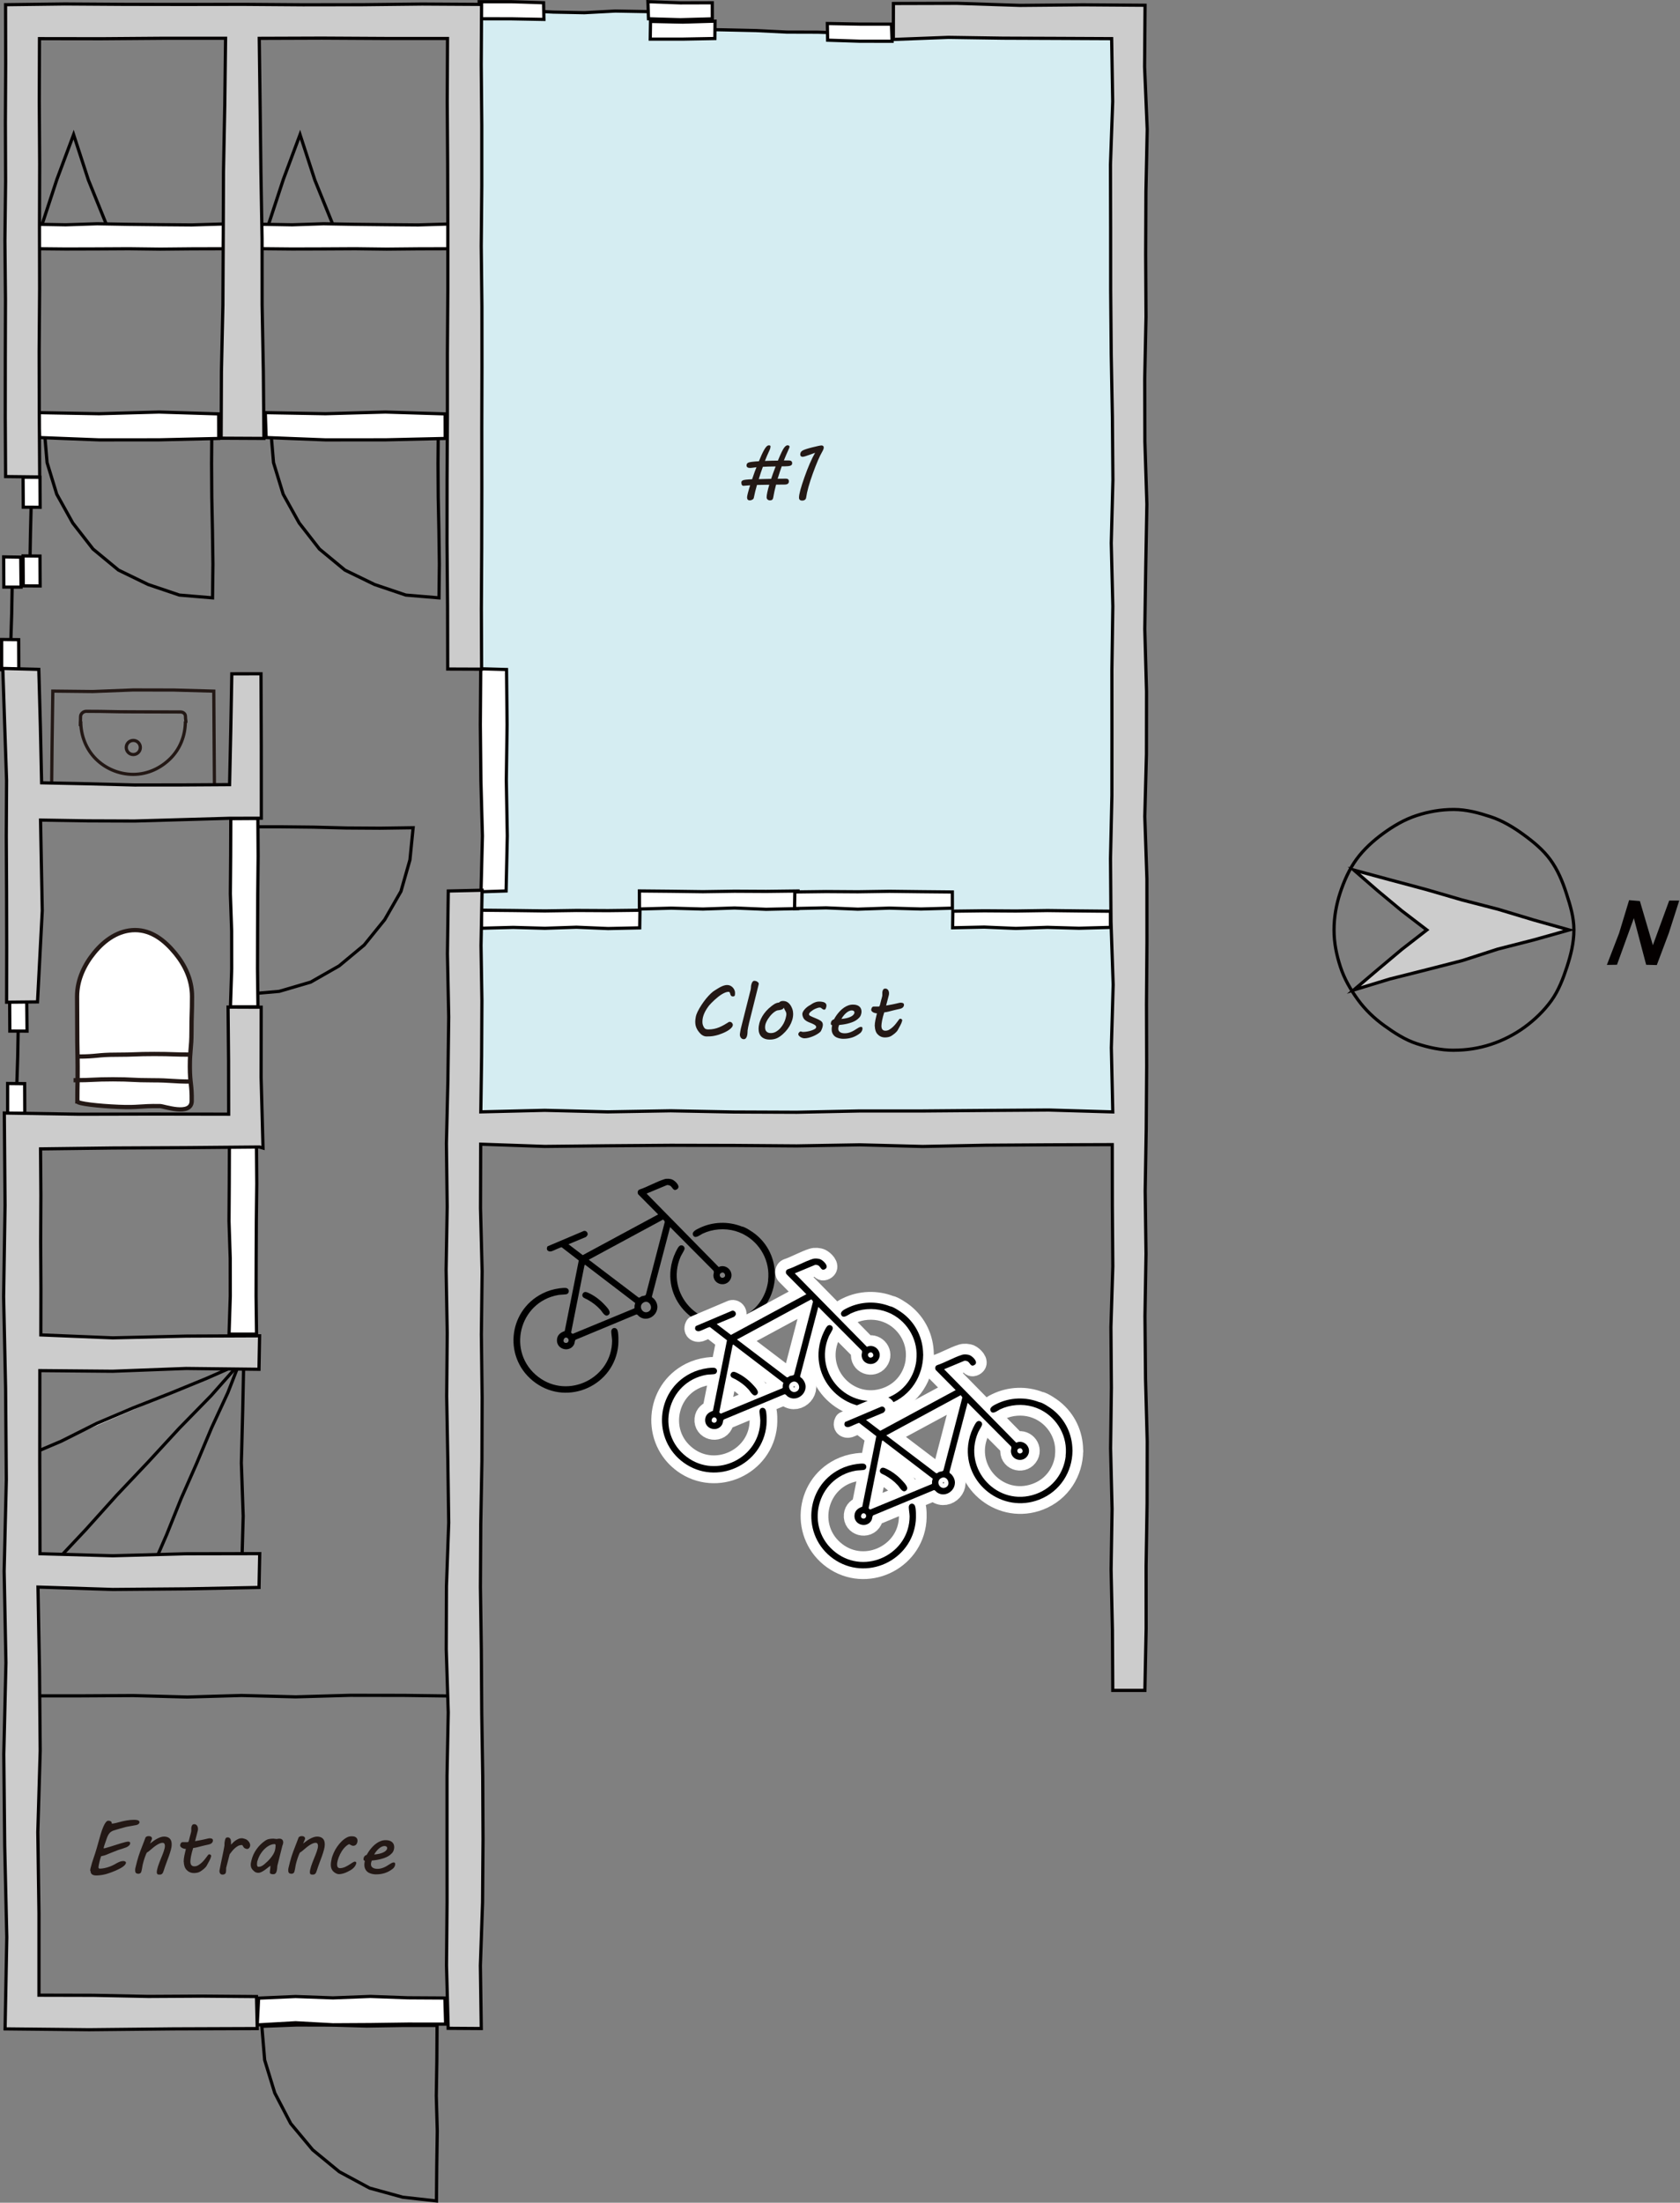 <?xml version="1.0" encoding="UTF-8"?>
<svg id="_レイヤー_2" data-name="レイヤー 2" xmlns="http://www.w3.org/2000/svg" viewBox="0 0 393.23 515.23">
  <rect x="0" y="0" width="393.23" height="515.23" fill="#808080" stroke="none"/>
  <defs>
    <style>
      .cls-1 {
        stroke: #000;
      }

      .cls-1, .cls-2 {
        stroke-linecap: round;
        stroke-linejoin: round;
      }

      .cls-1, .cls-3, .cls-4 {
        stroke-width: .75px;
      }

      .cls-1, .cls-3, .cls-4, .cls-5 {
        fill: none;
      }

      .cls-6 {
        fill: #040000;
      }

      .cls-2 {
        stroke: #fff;
        stroke-width: 5px;
      }

      .cls-7 {
        fill: #fff;
      }

      .cls-8 {
        fill: #ccc;
      }

      .cls-3 {
        stroke: #040000;
      }

      .cls-3, .cls-4, .cls-5 {
        stroke-miterlimit: 10;
      }

      .cls-9 {
        fill: #231815;
      }

      .cls-4, .cls-5 {
        stroke: #231815;
      }

      .cls-10 {
        fill: #d5edf2;
      }
    </style>
  </defs>
  <g id="_1F" data-name="1F">
    <g id="_2F" data-name="2F">
      <g>
        <g>
          <path class="cls-3" d="M340.26,245.66c-3.01,0-5.93-.66-8.64-1.54s-5.26-2.53-7.61-4.23-4.46-3.7-6.18-6.07-3.17-4.86-4.09-7.68-1.49-5.61-1.49-8.62.53-5.92,1.42-8.64,2.13-5.55,3.84-7.89,3.95-4.37,6.32-6.09,4.92-3.22,7.74-4.14,5.68-1.42,8.7-1.42,5.89.8,8.61,1.69,5.29,2.42,7.64,4.13,4.64,3.57,6.36,5.93,2.84,5.04,3.75,7.86,1.77,5.55,1.77,8.57-.74,5.9-1.62,8.61-1.99,5.62-3.69,7.96-3.9,4.47-6.27,6.19-5.03,3.08-7.84,4-5.69,1.37-8.7,1.37Z"/>
          <g>
            <polygon class="cls-8" points="367.29 217.52 359.03 219.84 350.57 222 342.25 224.69 333.79 226.86 325.32 228.99 316.87 231.56 322.51 226.77 328.09 222.08 333.97 217.52 328.06 213 322.45 208.33 316.9 203.51 325.38 205.8 333.82 208.06 342.21 210.5 350.66 212.68 359.03 215.2 367.29 217.52"/>
            <polygon class="cls-3" points="367.29 217.52 359.03 219.84 350.57 222 342.25 224.69 333.79 226.86 325.32 228.99 316.87 231.56 322.51 226.77 328.09 222.08 333.97 217.52 328.06 213 322.45 208.33 316.9 203.51 325.38 205.8 333.82 208.06 342.21 210.5 350.66 212.68 359.03 215.2 367.29 217.52"/>
          </g>
        </g>
        <path class="cls-6" d="M381.31,210.55l2.53.21,3.04,10.33,3.82-10.44h2.35s-2.43,7.58-2.43,7.58l-2.82,7.5-2.49-.06-2.88-10.91-3.95,10.9-2.37.04,2.87-7.44,2.34-7.72Z"/>
      </g>
    </g>
    <polygon class="cls-10" points="108.23 3.02 155.97 2.8 163.7 6.96 210.33 8.06 264.23 5.02 264.23 265.02 109.23 265.02 112.24 208.67 113.5 207.53 113.23 156.81 109.83 154.77 108.23 3.02"/>
    <polygon class="cls-3" points="57.75 232.55 57.57 224.75 57.69 216.94 57.84 209.14 57.82 201.33 57.6 193.39 65.53 193.39 73.33 193.47 81.12 193.67 88.93 193.72 96.7 193.61 95.95 201.13 93.85 208.49 90.04 215.12 85.24 221.05 79.37 225.93 72.72 229.72 65.36 231.88 57.75 232.55"/>
    <g>
      <polygon class="cls-7" points="54.02 191.47 60.36 191.43 60.42 200.29 60.33 209.06 60.29 217.83 60.27 226.61 60.38 235.49 53.94 235.5 54.23 226.62 54.22 217.84 53.92 209.07 53.99 200.3 54.02 191.47"/>
      <polygon class="cls-3" points="54.02 191.47 60.36 191.43 60.42 200.29 60.33 209.06 60.29 217.83 60.27 226.61 60.38 235.49 53.94 235.5 54.23 226.62 54.22 217.84 53.92 209.07 53.99 200.3 54.02 191.47"/>
    </g>
    <polygon class="cls-3" points="10.38 100.6 18.22 100.61 26.09 100.52 33.95 100.47 41.82 100.35 49.58 100.63 49.52 108.38 49.57 116.24 49.73 124.09 49.84 131.96 49.75 139.84 41.99 139.19 34.68 136.72 27.74 133.35 21.77 128.42 17.03 122.33 13.28 115.59 11.02 108.21 10.38 100.6"/>
    <g>
      <polygon class="cls-7" points="51.19 96.81 51.21 102.56 37.22 102.88 23.2 102.89 9.29 102.35 9.1 96.52 23.19 96.77 37.21 96.38 51.19 96.81"/>
      <polygon class="cls-3" points="51.19 96.81 51.21 102.56 37.22 102.88 23.2 102.89 9.29 102.35 9.1 96.52 23.19 96.77 37.21 96.38 51.19 96.81"/>
    </g>
    <polygon class="cls-3" points="63.38 100.6 71.22 100.61 79.09 100.52 86.95 100.47 94.82 100.35 102.58 100.63 102.52 108.38 102.57 116.24 102.73 124.09 102.84 131.96 102.75 139.84 94.99 139.19 87.68 136.72 80.74 133.35 74.77 128.42 70.03 122.33 66.28 115.59 64.02 108.21 63.38 100.6"/>
    <g>
      <polygon class="cls-7" points="104.19 96.81 104.21 102.56 90.22 102.88 76.2 102.89 62.29 102.35 62.1 96.52 76.19 96.77 90.21 96.38 104.19 96.81"/>
      <polygon class="cls-3" points="104.19 96.81 104.21 102.56 90.22 102.88 76.2 102.89 62.29 102.35 62.1 96.52 76.19 96.77 90.21 96.38 104.19 96.81"/>
    </g>
    <g>
      <polygon class="cls-7" points="61 52.45 68.38 52.58 75.74 52.34 83.12 52.47 90.48 52.55 97.86 52.61 105.29 52.39 105.27 58.18 97.86 58.2 90.5 58.27 83.13 58.18 75.76 58.22 68.38 58.24 60.98 58.17 61 52.45"/>
      <polygon class="cls-3" points="61 52.45 68.38 52.58 75.74 52.34 83.12 52.47 90.48 52.55 97.86 52.61 105.29 52.39 105.27 58.18 97.86 58.2 90.5 58.27 83.13 58.18 75.76 58.22 68.38 58.24 60.98 58.17 61 52.45"/>
    </g>
    <polyline class="cls-3" points="62.9 52.36 66.32 41.96 70.23 31.49 73.69 42.11 77.81 52.27"/>
    <g>
      <polygon class="cls-7" points="8 52.45 15.38 52.58 22.74 52.34 30.12 52.47 37.48 52.55 44.86 52.61 52.29 52.39 52.27 58.18 44.86 58.2 37.5 58.27 30.13 58.18 22.76 58.22 15.38 58.24 7.98 58.17 8 52.45"/>
      <polygon class="cls-3" points="8 52.45 15.38 52.58 22.74 52.34 30.12 52.47 37.48 52.55 44.86 52.61 52.29 52.39 52.27 58.18 44.86 58.2 37.5 58.27 30.13 58.18 22.76 58.22 15.38 58.24 7.98 58.17 8 52.45"/>
    </g>
    <polyline class="cls-3" points="9.9 52.36 13.32 41.96 17.23 31.49 20.69 42.11 24.81 52.27"/>
    <g>
      <g>
        <path class="cls-7" d="M18.11,257.63c0,.51,4.91,1.07,9.68,1.27s4.84-.25,9.67-.18c.9,0,7.23,2.34,7.41-1.1.06-4.09-.43-4.08-.43-8.16s.38-4.09.38-8.18.13-4.09.13-8.18c0-4.02-1.7-7.39-3.94-10.13-2.44-2.98-5.54-5.42-9.38-5.42s-7.12,2.29-9.56,5.27c-2.24,2.73-4.03,6.26-4.03,10.28,0,4.09.04,4.09.04,8.17s.07,4.09.09,8.18-.07,4.09-.07,8.18Z"/>
        <path class="cls-5" d="M18.11,257.63c0,.51,4.91,1.07,9.68,1.27s4.84-.25,9.67-.18c.9,0,7.23,2.34,7.41-1.1.06-4.09-.43-4.08-.43-8.16s.38-4.09.38-8.18.13-4.09.13-8.18c0-4.02-1.7-7.39-3.94-10.13-2.44-2.98-5.54-5.42-9.38-5.42s-7.12,2.29-9.56,5.27c-2.24,2.73-4.03,6.26-4.03,10.28,0,4.09.04,4.09.04,8.17s.07,4.09.09,8.18-.07,4.09-.07,8.18Z"/>
      </g>
      <path class="cls-5" d="M44.99,246.68c-4.45,0-4.45-.15-8.9-.15s-4.45.17-8.9.17-4.45.43-8.9.43"/>
      <path class="cls-5" d="M44.81,252.98c-4.6,0-4.6-.3-9.19-.3s-4.6-.23-9.2-.23-4.6.22-9.2.22"/>
    </g>
    <polyline class="cls-3" points="122.32 2.47 129.55 2.83 136.78 2.97 144.02 2.58 151.26 2.71 158.49 3.26"/>
    <g>
      <polygon class="cls-7" points="127.31 4.54 119.76 4.4 112.3 4.39 112.16 .4 119.76 .4 127.23 .64 127.31 4.54"/>
      <polygon class="cls-3" points="127.31 4.54 119.76 4.4 112.3 4.39 112.16 .4 119.76 .4 127.23 .64 127.31 4.54"/>
    </g>
    <polyline class="cls-3" points="198.63 7.75 191.4 7.53 184.17 7.51 176.94 7.15 169.7 6.99 162.47 6.85"/>
    <g>
      <polygon class="cls-7" points="193.65 5.5 201.19 5.64 208.66 5.65 208.8 9.65 201.19 9.64 193.72 9.4 193.65 5.5"/>
      <polygon class="cls-3" points="193.65 5.5 201.19 5.64 208.66 5.65 208.8 9.65 201.19 9.64 193.72 9.4 193.65 5.5"/>
    </g>
    <g>
      <polygon class="cls-7" points="166.73 4.4 159.25 4.61 151.79 4.39 151.65 .39 159.25 .67 166.72 .65 166.73 4.4"/>
      <polygon class="cls-3" points="166.73 4.4 159.25 4.61 151.79 4.39 151.65 .39 159.25 .67 166.72 .65 166.73 4.4"/>
    </g>
    <g>
      <polygon class="cls-7" points="167.33 9.01 159.8 9.15 152.2 9.15 152.26 5.01 159.8 5.17 167.37 4.95 167.33 9.01"/>
      <polygon class="cls-3" points="167.33 9.01 159.8 9.15 152.2 9.15 152.26 5.01 159.8 5.17 167.37 4.95 167.33 9.01"/>
    </g>
    <polyline class="cls-3" points="7.34 116.33 7.13 124.76 6.98 133.2"/>
    <g>
      <polygon class="cls-7" points="5.45 118.63 5.4 111.62 9.36 111.65 9.4 118.65 5.45 118.63"/>
      <polygon class="cls-3" points="5.45 118.63 5.4 111.62 9.36 111.65 9.4 118.65 5.45 118.63"/>
    </g>
    <polyline class="cls-3" points="2.47 151.92 2.74 143.49 2.89 135.05"/>
    <g>
      <polygon class="cls-7" points="4.37 149.62 4.4 156.62 .38 156.64 .38 149.58 4.37 149.62"/>
      <polygon class="cls-3" points="4.37 149.62 4.4 156.62 .38 156.64 .38 149.58 4.37 149.62"/>
    </g>
    <g>
      <polygon class="cls-7" points="5.45 137.04 5.4 130.03 9.36 130.07 9.4 137.06 5.45 137.04"/>
      <polygon class="cls-3" points="5.45 137.04 5.4 130.03 9.36 130.07 9.4 137.06 5.45 137.04"/>
    </g>
    <g>
      <polygon class="cls-7" points=".9 137.32 .86 130.26 4.86 130.32 4.93 137.33 .9 137.32"/>
      <polygon class="cls-3" points=".9 137.32 .86 130.26 4.86 130.32 4.93 137.33 .9 137.32"/>
    </g>
    <polyline class="cls-3" points="3.87 255.77 4.14 247.33 4.29 238.9"/>
    <g>
      <polygon class="cls-7" points="5.77 253.47 5.8 260.46 1.78 260.49 1.78 253.43 5.77 253.47"/>
      <polygon class="cls-3" points="5.77 253.47 5.8 260.46 1.78 260.49 1.78 253.43 5.77 253.47"/>
    </g>
    <g>
      <polygon class="cls-7" points="2.3 241.17 2.26 234.11 6.26 234.17 6.33 241.18 2.3 241.17"/>
      <polygon class="cls-3" points="2.3 241.17 2.26 234.11 6.26 234.17 6.33 241.18 2.3 241.17"/>
    </g>
    <g>
      <polygon class="cls-7" points="53.69 268.02 60.03 267.99 60.1 276.85 60 285.62 59.96 294.39 59.94 303.17 60.05 312.05 53.61 312.06 53.9 303.17 53.89 294.4 53.6 285.63 53.66 276.85 53.69 268.02"/>
      <polygon class="cls-3" points="53.69 268.02 60.03 267.99 60.1 276.85 60 285.62 59.96 294.39 59.94 303.17 60.05 312.05 53.61 312.06 53.9 303.17 53.89 294.4 53.6 285.63 53.66 276.85 53.69 268.02"/>
    </g>
    <g>
      <g>
        <polyline class="cls-7" points="56.61 317.33 53.33 325.76 49.53 333.96 46.03 342.29 42.38 350.56 39.01 358.95 35.41 367.24"/>
        <polyline class="cls-3" points="56.61 317.33 53.33 325.76 49.53 333.96 46.03 342.29 42.38 350.56 39.01 358.95 35.41 367.24"/>
      </g>
      <g>
        <polyline class="cls-7" points="57.07 317.43 56.81 329.82 56.5 342.22 56.92 354.62 56.58 367.02"/>
        <polyline class="cls-3" points="57.07 317.43 56.81 329.82 56.5 342.22 56.92 354.62 56.58 367.02"/>
      </g>
      <g>
        <polyline class="cls-7" points="56.56 318.37 49.45 326.41 41.95 334.08 34.68 341.97 27.3 349.76 20.12 357.74 12.77 365.56"/>
        <polyline class="cls-3" points="56.56 318.37 49.45 326.41 41.95 334.08 34.68 341.97 27.3 349.76 20.12 357.74 12.77 365.56"/>
      </g>
      <g>
        <polyline class="cls-7" points="56.8 318.69 48.33 322.42 39.76 325.93 31.15 329.32 22.63 332.94 14.34 337.1 5.81 340.72"/>
        <polyline class="cls-3" points="56.8 318.69 48.33 322.42 39.76 325.93 31.15 329.32 22.63 332.94 14.34 337.1 5.81 340.72"/>
      </g>
    </g>
    <g>
      <polygon class="cls-7" points="104.13 467.34 104.31 473.45 95.47 473.44 86.71 473.56 77.95 473.61 69.19 473.13 60.21 473.64 60.53 467.37 69.18 466.99 77.94 467.31 86.7 466.97 95.46 467.29 104.13 467.34"/>
      <polygon class="cls-3" points="104.13 467.34 104.31 473.45 95.47 473.44 86.71 473.56 77.95 473.61 69.19 473.13 60.21 473.64 60.53 467.37 69.18 466.99 77.94 467.31 86.7 466.97 95.46 467.29 104.13 467.34"/>
    </g>
    <polygon class="cls-3" points="61.29 473.96 69.44 473.65 77.64 473.67 85.83 473.9 94.03 473.77 102.3 473.77 102.25 482.03 102.12 490.23 102.35 498.43 102.23 506.63 102.16 514.81 94.26 513.93 86.51 511.8 79.42 507.98 73.2 502.87 68.04 496.69 64.31 489.55 61.95 481.85 61.29 473.96"/>
    <g>
      <polygon class="cls-7" points="149.73 217.03 142.33 217.19 134.93 216.88 127.53 217.13 120.13 216.92 112.67 217.12 112.66 212.9 120.13 212.97 127.53 213.07 134.92 212.96 142.33 213 149.79 212.91 149.73 217.03"/>
      <polygon class="cls-3" points="149.73 217.03 142.33 217.19 134.93 216.88 127.53 217.13 120.13 216.92 112.67 217.12 112.66 212.9 120.13 212.97 127.53 213.07 134.92 212.96 142.33 213 149.79 212.91 149.73 217.03"/>
    </g>
    <g>
      <polygon class="cls-7" points="186.73 212.53 179.33 212.69 171.93 212.38 164.53 212.63 157.13 212.42 149.67 212.62 149.66 208.4 157.13 208.47 164.53 208.57 171.92 208.46 179.33 208.5 186.79 208.41 186.73 212.53"/>
      <polygon class="cls-3" points="186.73 212.53 179.33 212.69 171.93 212.38 164.53 212.63 157.13 212.42 149.67 212.62 149.66 208.4 157.13 208.47 164.53 208.57 171.92 208.46 179.33 208.5 186.79 208.41 186.73 212.53"/>
    </g>
    <g>
      <polygon class="cls-7" points="222.98 217.01 230.37 216.85 237.77 217.16 245.17 216.91 252.57 217.12 259.92 216.92 259.91 213.14 252.58 213.07 245.18 212.98 237.78 213.09 230.38 213.04 223.03 213.13 222.98 217.01"/>
      <polygon class="cls-3" points="222.98 217.01 230.37 216.85 237.77 217.16 245.17 216.91 252.57 217.12 259.92 216.92 259.91 213.14 252.58 213.07 245.18 212.98 237.78 213.09 230.38 213.04 223.03 213.13 222.98 217.01"/>
    </g>
    <g>
      <polygon class="cls-7" points="185.98 212.51 193.37 212.35 200.77 212.66 208.17 212.41 215.57 212.62 222.92 212.42 222.91 208.64 215.58 208.57 208.18 208.48 200.78 208.59 193.38 208.54 186.04 208.63 185.98 212.51"/>
      <polygon class="cls-3" points="185.98 212.51 193.37 212.35 200.77 212.66 208.17 212.41 215.57 212.62 222.92 212.42 222.91 208.64 215.58 208.57 208.18 208.48 200.78 208.59 193.38 208.54 186.04 208.63 185.98 212.51"/>
    </g>
    <g>
      <polygon class="cls-7" points="118.46 208.4 112.59 208.59 112.92 195.52 112.56 182.53 112.43 169.52 112.52 156.43 118.56 156.6 118.69 169.52 118.51 182.51 118.74 195.52 118.46 208.4"/>
      <polygon class="cls-3" points="118.46 208.4 112.59 208.59 112.92 195.52 112.56 182.53 112.43 169.52 112.52 156.43 118.56 156.6 118.69 169.52 118.51 182.51 118.74 195.52 118.46 208.4"/>
    </g>
    <g>
      <polyline class="cls-4" points="12.06 186.75 12.19 174.15 12.36 161.65 21.72 161.75 31.2 161.38 40.69 161.4 50.04 161.66 50.12 174.15 50.21 186.75"/>
      <g>
        <path class="cls-4" d="M43.39,168.71c0,3.4-1.27,6.47-3.5,8.7s-5.29,3.72-8.69,3.72-6.55-1.4-8.78-3.63-3.52-5.39-3.52-8.79"/>
        <path class="cls-4" d="M18.8,169.83c0-1.12.06-1.12.06-2.24,0-.62.63-1.21,1.32-1.21,5.51,0,5.51.12,11.02.12s5.51.03,11.02.03c.7,0,1.19.44,1.19,1.06,0,.75.11.75.11,1.49"/>
      </g>
      <circle class="cls-4" cx="31.2" cy="174.84" r="1.65"/>
    </g>
    <g>
      <path d="M133.07,291.04l3.33,2.54,17.65-9.52-4.64-4.68c-.28-.37-.17-.99.29-1.15,1.93-.64,3.91-1.82,5.83-2.42.55-.17,1.36-.12,1.88.12.64.3,1.99,1.57,1.11,2.2-.97.69-1.08-.53-1.74-.83-.14-.07-.56-.15-.68-.1l-4.76,1.98,16.88,17.18c1.79-.85,3.68,1.11,2.76,2.87-1.01,1.94-3.97,1.31-4-.92,0-.38.24-.78.01-1.09l-10.14-10.19-4.24,16.14c-.09.34.26.4.45.61,2.37,2.61-.95,5.95-3.41,4.18-.25-.18-.47-.6-.76-.48l-14.12,5.87c-.28.16-.21.73-.39,1.1-1.02,2.04-4.25,1.21-4.01-1.17.11-1.07.85-1.61,1.81-1.94l3.29-16.51-4-3.09c-.25-.04-1.88.79-2.31.92-.85.26-1.47-.35-1-1.14l8.5-3.6c.55-.13,1.05.46.85.98-.02.06-.32.41-.35.43l-4.11,1.71ZM155.22,285.25l-17.41,9.4,11.65,8.84c.29.1.5-.21.72-.29.31-.11.86-.07,1-.38l4.4-16.92c.06-.29-.22-.45-.37-.65ZM136.94,295.83l-.14.15-3.13,15.73.36.29,14.31-5.91c.3-.1.14-.4.18-.65.04-.22.09-.44.16-.66l-11.74-8.96ZM150.73,304.61c-1.48.71-.41,2.85.98,2.22s.38-2.87-.98-2.22ZM132.77,312.94c-.77-.42-1.31,1.04-.39,1.17.76.11.95-.86.39-1.17ZM168.71,297.8c-.63.44.08,1.52.85.89.44-.36-.08-1.43-.85-.89Z"/>
      <path d="M126.93,302.57c1.25-.63,2.64-1.05,4.03-1.23.41-.05,1.28-.16,1.65-.05.69.21.7,1.15.07,1.41-.28.11-1.54.12-2,.2-9.26,1.64-12.16,13.48-4.66,19.18,6.99,5.32,17.23.26,17.25-8.51,0-.59-.27-1.96-.17-2.36.17-.72,1.07-.8,1.39-.15s.29,2.82.22,3.59c-.87,9.36-11.68,14.3-19.33,8.83s-6.61-16.79,1.56-20.91Z"/>
      <path d="M136.75,302.25c.41-.18,1.01.18,1.39.36,1.23.61,2.51,1.62,3.43,2.64.47.52,1.63,1.62.9,2.27-.82.73-1.46-.66-1.95-1.19-.91-1.01-1.84-1.67-3.01-2.35-.49-.28-1.31-.41-1.2-1.16.03-.21.24-.49.44-.57Z"/>
      <path d="M181.4,298.31c0-.1-.02-.2-.02-.31-.05-3.45-1.52-6.9-4.57-9.33-.6-.48-2.42-1.7-3.12-1.78-.01,0-.03,0-.04,0-3.19-1.26-6.85-1.16-10.01.39-.57.28-1.75.81-1.44,1.58.43,1.07,1.63,0,2.23-.29,2.36-1.13,5.18-1.34,7.68-.63.58.17,1.14.39,1.68.64.09.05.18.09.27.14,3.87,2.01,6.27,6.31,5.72,10.78l.03-.02c-.44,3.83-2.86,7.43-7.03,8.9-8.88,3.14-17.19-5.78-13.48-14.42.19-.43.87-1.49.93-1.79.13-.66-.66-1.17-1.22-.71-.3.25-.68,1.03-.86,1.4-.61,1.26-1.02,2.65-1.18,4.04-1.03,9.09,8.06,16.09,16.63,12.78,5.01-1.94,7.74-6.61,7.79-11.35l.02-.02Z"/>
    </g>
    <g>
      <g>
        <path class="cls-2" d="M167.76,309.7l3.33,2.54,17.65-9.52-4.64-4.68c-.28-.37-.17-.99.29-1.15,1.93-.64,3.91-1.82,5.83-2.42.55-.17,1.36-.12,1.88.12.64.3,1.99,1.57,1.11,2.2-.97.69-1.08-.53-1.74-.83-.14-.07-.56-.15-.68-.1l-4.76,1.98,16.88,17.18c1.79-.85,3.68,1.11,2.76,2.87-1.01,1.94-3.97,1.31-4-.92,0-.38.24-.78.01-1.09l-10.14-10.19-4.24,16.14c-.09.34.26.4.45.61,2.37,2.61-.95,5.95-3.41,4.18-.25-.18-.47-.6-.76-.48l-14.12,5.87c-.28.16-.21.73-.39,1.1-1.02,2.04-4.25,1.21-4.01-1.17.11-1.07.85-1.61,1.81-1.94l3.29-16.51-4-3.09c-.25-.04-1.88.79-2.31.92-.85.26-1.47-.35-1-1.14l8.5-3.6c.55-.13,1.05.46.85.98-.02.06-.32.41-.35.43l-4.11,1.71ZM189.91,303.91l-17.41,9.4,11.65,8.84c.29.1.5-.21.72-.29.31-.11.86-.07,1-.38l4.4-16.92c.06-.29-.22-.45-.37-.65ZM171.62,314.49l-.14.15-3.13,15.73.36.29,14.31-5.91c.3-.1.14-.4.18-.65.04-.22.09-.44.16-.66l-11.74-8.96ZM185.41,323.27c-1.48.71-.41,2.85.98,2.22s.38-2.87-.98-2.22ZM167.45,331.6c-.77-.42-1.31,1.04-.39,1.17.76.11.95-.86.39-1.17ZM203.4,316.47c-.63.44.08,1.52.85.89.44-.36-.08-1.43-.85-.89Z"/>
        <path class="cls-2" d="M161.62,321.24c1.25-.63,2.64-1.05,4.03-1.23.41-.05,1.28-.16,1.65-.05.69.21.7,1.15.07,1.41-.28.11-1.54.12-2,.2-9.26,1.64-12.16,13.48-4.66,19.18,6.99,5.32,17.23.26,17.25-8.51,0-.59-.27-1.96-.17-2.36.17-.72,1.07-.8,1.39-.15s.29,2.82.22,3.59c-.87,9.36-11.68,14.3-19.33,8.83-7.48-5.35-6.61-16.79,1.56-20.91Z"/>
        <path class="cls-2" d="M171.44,320.92c.41-.18,1.01.18,1.39.36,1.23.61,2.51,1.62,3.43,2.64.47.52,1.63,1.62.9,2.27-.82.73-1.46-.66-1.95-1.19-.91-1.01-1.84-1.67-3.01-2.35-.49-.28-1.31-.41-1.2-1.16.03-.21.24-.49.44-.57Z"/>
        <path class="cls-2" d="M216.09,316.97c0-.1-.02-.2-.02-.31-.05-3.45-1.52-6.9-4.57-9.33-.6-.48-2.42-1.7-3.12-1.78-.01,0-.03,0-.04,0-3.19-1.26-6.85-1.16-10.01.39-.57.28-1.75.81-1.44,1.58.43,1.07,1.63,0,2.23-.29,2.36-1.13,5.18-1.34,7.68-.63.58.17,1.14.39,1.68.64.09.05.18.09.27.14,3.87,2.01,6.27,6.31,5.72,10.78l.03-.02c-.44,3.83-2.86,7.43-7.03,8.9-8.88,3.14-17.19-5.78-13.48-14.42.19-.43.87-1.49.93-1.79.13-.66-.66-1.17-1.22-.71-.3.25-.68,1.03-.86,1.4-.61,1.26-1.02,2.65-1.18,4.04-1.03,9.09,8.06,16.09,16.63,12.78,5.01-1.94,7.74-6.61,7.79-11.35l.02-.02Z"/>
      </g>
      <g>
        <path d="M167.76,309.7l3.33,2.54,17.65-9.52-4.64-4.68c-.28-.37-.17-.99.29-1.15,1.93-.64,3.91-1.82,5.83-2.42.55-.17,1.36-.12,1.88.12.64.3,1.99,1.57,1.11,2.2-.97.69-1.08-.53-1.74-.83-.14-.07-.56-.15-.68-.1l-4.76,1.98,16.88,17.18c1.79-.85,3.68,1.11,2.76,2.87-1.01,1.94-3.97,1.31-4-.92,0-.38.24-.78.01-1.09l-10.14-10.19-4.24,16.14c-.09.34.26.4.45.61,2.37,2.61-.95,5.95-3.41,4.18-.25-.18-.47-.6-.76-.48l-14.12,5.87c-.28.16-.21.73-.39,1.1-1.02,2.04-4.25,1.21-4.01-1.17.11-1.07.85-1.61,1.81-1.94l3.29-16.51-4-3.09c-.25-.04-1.88.79-2.31.92-.85.26-1.47-.35-1-1.14l8.5-3.6c.55-.13,1.05.46.85.98-.02.06-.32.41-.35.43l-4.11,1.71ZM189.91,303.91l-17.41,9.4,11.65,8.84c.29.1.5-.21.72-.29.31-.11.86-.07,1-.38l4.4-16.92c.06-.29-.22-.45-.37-.65ZM171.62,314.49l-.14.15-3.13,15.73.36.29,14.31-5.91c.3-.1.14-.4.18-.65.04-.22.09-.44.16-.66l-11.74-8.96ZM185.41,323.27c-1.48.71-.41,2.85.98,2.22s.38-2.87-.98-2.22ZM167.45,331.6c-.77-.42-1.31,1.04-.39,1.17.76.11.95-.86.39-1.17ZM203.4,316.47c-.63.44.08,1.52.85.89.44-.36-.08-1.43-.85-.89Z"/>
        <path d="M161.62,321.24c1.25-.63,2.64-1.05,4.03-1.23.41-.05,1.28-.16,1.65-.05.69.21.7,1.15.07,1.41-.28.11-1.54.12-2,.2-9.26,1.64-12.16,13.48-4.66,19.18,6.99,5.32,17.23.26,17.25-8.51,0-.59-.27-1.96-.17-2.36.17-.72,1.07-.8,1.39-.15s.29,2.82.22,3.59c-.87,9.36-11.68,14.3-19.33,8.83-7.48-5.35-6.61-16.79,1.56-20.91Z"/>
        <path d="M171.44,320.92c.41-.18,1.01.18,1.39.36,1.23.61,2.51,1.62,3.43,2.64.47.52,1.63,1.62.9,2.27-.82.73-1.46-.66-1.95-1.19-.91-1.01-1.84-1.67-3.01-2.35-.49-.28-1.31-.41-1.2-1.16.03-.21.24-.49.44-.57Z"/>
        <path d="M216.09,316.97c0-.1-.02-.2-.02-.31-.05-3.45-1.52-6.9-4.57-9.33-.6-.48-2.42-1.7-3.12-1.78-.01,0-.03,0-.04,0-3.19-1.26-6.85-1.16-10.01.39-.57.28-1.75.81-1.44,1.58.43,1.07,1.63,0,2.23-.29,2.36-1.13,5.18-1.34,7.68-.63.58.17,1.14.39,1.68.64.09.05.18.09.27.14,3.87,2.01,6.27,6.31,5.72,10.78l.03-.02c-.44,3.83-2.86,7.43-7.03,8.9-8.88,3.14-17.19-5.78-13.48-14.42.19-.43.87-1.49.93-1.79.13-.66-.66-1.17-1.22-.71-.3.25-.68,1.03-.86,1.4-.61,1.26-1.02,2.65-1.18,4.04-1.03,9.09,8.06,16.09,16.63,12.78,5.01-1.94,7.74-6.61,7.79-11.35l.02-.02Z"/>
      </g>
    </g>
    <g>
      <g>
        <path class="cls-2" d="M202.71,332.13l3.33,2.54,17.65-9.52-4.64-4.68c-.28-.37-.17-.99.29-1.15,1.93-.64,3.91-1.82,5.83-2.42.55-.17,1.36-.12,1.88.12.64.3,1.99,1.57,1.11,2.2-.97.69-1.08-.53-1.74-.83-.14-.07-.56-.15-.68-.1l-4.76,1.98,16.88,17.18c1.79-.85,3.68,1.11,2.76,2.87-1.01,1.94-3.97,1.31-4-.92,0-.38.24-.78.01-1.09l-10.14-10.19-4.24,16.14c-.09.34.26.4.45.61,2.37,2.61-.95,5.95-3.41,4.18-.25-.18-.47-.6-.76-.48l-14.12,5.87c-.28.16-.21.73-.39,1.1-1.02,2.04-4.25,1.21-4.01-1.17.11-1.07.85-1.61,1.81-1.94l3.29-16.51-4-3.09c-.25-.04-1.88.79-2.31.92-.85.26-1.47-.35-1-1.14l8.5-3.6c.55-.13,1.05.46.85.98-.02.06-.32.41-.35.43l-4.11,1.71ZM224.86,326.34l-17.41,9.4,11.65,8.84c.29.1.5-.21.72-.29.31-.11.86-.07,1-.38l4.4-16.92c.06-.29-.22-.45-.37-.65ZM206.58,336.92l-.14.15-3.13,15.73.36.29,14.31-5.91c.3-.1.14-.4.18-.65.04-.22.09-.44.16-.66l-11.74-8.96ZM220.36,345.7c-1.48.71-.41,2.85.98,2.22s.38-2.87-.98-2.22ZM202.41,354.03c-.77-.42-1.31,1.04-.39,1.17.76.11.95-.86.39-1.17ZM238.35,338.89c-.63.44.08,1.52.85.89.44-.36-.08-1.43-.85-.89Z"/>
        <path class="cls-2" d="M196.57,343.66c1.25-.63,2.64-1.05,4.03-1.23.41-.05,1.28-.16,1.65-.05.69.21.7,1.15.07,1.41-.28.11-1.54.12-2,.2-9.26,1.64-12.16,13.48-4.66,19.18,6.99,5.32,17.23.26,17.25-8.51,0-.59-.27-1.96-.17-2.36.17-.72,1.07-.8,1.39-.15s.29,2.82.22,3.59c-.87,9.36-11.68,14.3-19.33,8.83-7.48-5.35-6.61-16.79,1.56-20.91Z"/>
        <path class="cls-2" d="M206.39,343.35c.41-.18,1.01.18,1.39.36,1.23.61,2.51,1.62,3.43,2.64.47.52,1.63,1.62.9,2.27-.82.73-1.46-.66-1.95-1.19-.91-1.01-1.84-1.67-3.01-2.35-.49-.28-1.31-.41-1.2-1.16.03-.21.24-.49.44-.57Z"/>
        <path class="cls-2" d="M251.04,339.4c0-.1-.02-.2-.02-.31-.05-3.45-1.52-6.9-4.57-9.33-.6-.48-2.42-1.7-3.12-1.78-.01,0-.03,0-.04,0-3.19-1.26-6.85-1.16-10.01.39-.57.28-1.75.81-1.44,1.58.43,1.07,1.63,0,2.23-.29,2.36-1.13,5.18-1.34,7.68-.63.58.17,1.14.39,1.68.64.09.05.18.09.27.14,3.87,2.01,6.27,6.31,5.72,10.78l.03-.02c-.44,3.83-2.86,7.43-7.03,8.9-8.88,3.14-17.19-5.78-13.48-14.42.19-.43.87-1.49.93-1.79.13-.66-.66-1.17-1.22-.71-.3.25-.68,1.03-.86,1.4-.61,1.26-1.02,2.65-1.18,4.04-1.03,9.09,8.06,16.09,16.63,12.78,5.01-1.94,7.74-6.61,7.79-11.35l.02-.02Z"/>
      </g>
      <g>
        <path d="M202.71,332.13l3.33,2.54,17.65-9.52-4.64-4.68c-.28-.37-.17-.99.29-1.15,1.93-.64,3.91-1.82,5.83-2.42.55-.17,1.36-.12,1.88.12.64.3,1.99,1.57,1.11,2.2-.97.69-1.08-.53-1.74-.83-.14-.07-.56-.15-.68-.1l-4.76,1.98,16.88,17.18c1.79-.85,3.68,1.11,2.76,2.87-1.01,1.94-3.97,1.31-4-.92,0-.38.24-.78.01-1.09l-10.14-10.19-4.24,16.14c-.09.34.26.4.45.61,2.37,2.61-.95,5.95-3.41,4.18-.25-.18-.47-.6-.76-.48l-14.12,5.87c-.28.16-.21.73-.39,1.1-1.02,2.04-4.25,1.21-4.01-1.17.11-1.07.85-1.61,1.81-1.94l3.29-16.51-4-3.09c-.25-.04-1.88.79-2.31.92-.85.26-1.47-.35-1-1.14l8.5-3.6c.55-.13,1.05.46.85.98-.02.06-.32.41-.35.43l-4.11,1.71ZM224.86,326.34l-17.41,9.4,11.65,8.84c.29.1.5-.21.72-.29.31-.11.86-.07,1-.38l4.4-16.92c.06-.29-.22-.45-.37-.65ZM206.58,336.92l-.14.15-3.13,15.73.36.29,14.31-5.91c.3-.1.14-.4.18-.65.04-.22.09-.44.16-.66l-11.74-8.96ZM220.36,345.7c-1.48.71-.41,2.85.98,2.22s.38-2.87-.98-2.22ZM202.41,354.03c-.77-.42-1.31,1.04-.39,1.17.76.11.95-.86.39-1.17ZM238.35,338.89c-.63.44.08,1.52.85.89.44-.36-.08-1.43-.85-.89Z"/>
        <path d="M196.57,343.66c1.25-.63,2.64-1.05,4.03-1.23.41-.05,1.28-.16,1.65-.05.69.21.7,1.15.07,1.41-.28.11-1.54.12-2,.2-9.26,1.64-12.16,13.48-4.66,19.18,6.99,5.32,17.23.26,17.25-8.51,0-.59-.27-1.96-.17-2.36.17-.72,1.07-.8,1.39-.15s.29,2.82.22,3.59c-.87,9.36-11.68,14.3-19.33,8.83-7.48-5.35-6.61-16.79,1.56-20.91Z"/>
        <path d="M206.39,343.35c.41-.18,1.01.18,1.39.36,1.23.61,2.51,1.62,3.43,2.64.47.52,1.63,1.62.9,2.27-.82.73-1.46-.66-1.95-1.19-.91-1.01-1.84-1.67-3.01-2.35-.49-.28-1.31-.41-1.2-1.16.03-.21.24-.49.44-.57Z"/>
        <path d="M251.04,339.4c0-.1-.02-.2-.02-.31-.05-3.45-1.52-6.9-4.57-9.33-.6-.48-2.42-1.7-3.12-1.78-.01,0-.03,0-.04,0-3.19-1.26-6.85-1.16-10.01.39-.57.28-1.75.81-1.44,1.58.43,1.07,1.63,0,2.23-.29,2.36-1.13,5.18-1.34,7.68-.63.58.17,1.14.39,1.68.64.09.05.18.09.27.14,3.87,2.01,6.27,6.31,5.72,10.78l.03-.02c-.44,3.83-2.86,7.43-7.03,8.9-8.88,3.14-17.19-5.78-13.48-14.42.19-.43.87-1.49.93-1.79.13-.66-.66-1.17-1.22-.71-.3.25-.68,1.03-.86,1.4-.61,1.26-1.02,2.65-1.18,4.04-1.03,9.09,8.06,16.09,16.63,12.78,5.01-1.94,7.74-6.61,7.79-11.35l.02-.02Z"/>
      </g>
    </g>
    <polyline class="cls-1" points="5.73 396.67 18.43 396.67 31.13 396.6 43.83 396.94 56.53 396.58 69.24 396.9 81.94 396.54 94.65 396.56 107.36 396.73"/>
    <g>
      <g>
        <polygon class="cls-8" points="104.75 9 104.68 23.77 104.78 38.52 104.82 53.26 104.82 68.01 104.72 82.76 104.72 97.51 104.64 112.26 104.63 127.01 104.76 141.76 104.79 156.49 112.73 156.52 112.67 142.39 112.75 128.25 112.78 114.12 112.77 99.98 112.81 85.85 112.8 71.71 112.64 57.58 112.77 43.44 112.77 29.31 112.64 15.16 112.72 1.03 98.79 .95 84.86 1.1 70.93 1.12 56.99 1.02 43.05 1.04 29.12 1.02 15.17 .93 1.3 1.1 1.33 14.83 1.26 28.64 1.31 42.45 1.15 56.26 1.28 70.07 1.24 83.88 1.23 97.7 1.31 111.47 9.29 111.56 9.19 96.88 9.16 82.24 9.27 67.6 9.24 52.96 9.28 38.32 9.19 23.67 9.24 9.04 23.72 9.06 38.23 8.95 52.8 8.95 52.61 24.6 52.31 40.18 52.25 55.76 52.17 71.35 51.83 86.93 51.76 102.5 61.78 102.55 61.64 86.94 61.35 71.36 61.34 55.78 61.07 40.19 60.88 24.61 60.68 8.97 75.39 8.92 90.06 9 104.75 9"/>
        <polygon class="cls-3" points="104.75 9 104.68 23.77 104.78 38.52 104.82 53.26 104.82 68.01 104.72 82.76 104.72 97.51 104.64 112.26 104.63 127.01 104.76 141.76 104.79 156.49 112.73 156.52 112.67 142.39 112.75 128.25 112.78 114.12 112.77 99.98 112.81 85.85 112.8 71.71 112.64 57.58 112.77 43.44 112.77 29.31 112.64 15.16 112.72 1.03 98.79 .95 84.86 1.1 70.93 1.12 56.99 1.02 43.05 1.04 29.12 1.02 15.17 .93 1.3 1.1 1.33 14.83 1.26 28.64 1.31 42.45 1.15 56.26 1.28 70.07 1.24 83.88 1.23 97.7 1.31 111.47 9.29 111.56 9.19 96.88 9.16 82.24 9.27 67.6 9.24 52.96 9.28 38.32 9.19 23.67 9.24 9.04 23.72 9.06 38.23 8.95 52.8 8.95 52.61 24.6 52.31 40.18 52.25 55.76 52.17 71.35 51.83 86.93 51.76 102.5 61.78 102.55 61.64 86.94 61.35 71.36 61.34 55.78 61.07 40.19 60.88 24.61 60.68 8.97 75.39 8.92 90.06 9 104.75 9"/>
      </g>
      <g>
        <polygon class="cls-8" points="209.12 .82 209.1 9.23 221.98 8.74 234.72 8.93 247.48 8.98 260.2 9.04 260.44 23.77 259.92 38.53 259.96 53.28 259.97 68.03 260.1 82.78 260.37 97.54 260.49 112.29 260.11 127.04 260.47 141.8 260.26 156.55 260.27 171.31 260.26 186.06 259.93 200.81 260.05 215.57 260.55 230.32 260.13 245.09 260.46 260.08 245.48 259.64 230.73 259.74 215.99 259.86 201.24 259.86 186.49 260.16 171.74 260.1 156.99 259.82 142.24 260.07 127.49 259.71 112.54 260.07 112.73 246.97 112.8 234.08 112.59 221.19 112.84 208.23 104.93 208.41 104.73 223.09 105.03 237.88 104.84 252.67 104.49 267.46 104.67 282.24 104.42 297.03 104.68 311.82 104.55 326.61 104.82 341.4 105.03 356.18 104.5 370.97 104.45 385.76 104.92 400.56 104.63 415.34 104.63 430.14 104.64 444.92 104.51 459.72 104.9 474.43 112.65 474.48 112.44 459.76 112.95 445 113.06 430.24 112.99 415.48 112.76 400.72 112.66 385.96 112.45 371.2 112.53 356.44 112.8 341.67 112.85 326.92 112.67 312.15 112.85 297.39 112.47 282.62 112.51 267.63 127.48 268.15 142.22 268 156.97 267.89 171.72 267.92 186.47 268.03 201.22 267.78 215.97 268.16 230.72 267.87 245.47 267.78 260.34 267.73 260.36 282.03 260.47 296.22 260.03 310.4 260.14 324.59 259.95 338.77 260.3 352.95 260.07 367.14 260.38 381.33 260.46 395.39 267.98 395.39 268.27 380.91 268.26 366.3 268.49 351.69 268.52 337.09 268.13 322.48 268 307.87 268.24 293.26 268.05 278.65 268.29 264.04 268.39 249.43 268.35 234.82 268.46 220.21 268.45 205.6 267.96 190.99 268.34 176.38 268.36 161.77 267.96 147.16 268.18 132.55 268.44 117.94 267.98 103.33 267.94 88.71 268.24 74.1 268.16 59.49 268.22 44.87 268.52 30.26 267.91 15.64 268.02 1.23 253.48 1.13 238.74 1.26 223.98 .78 209.12 .82"/>
        <polygon class="cls-3" points="209.12 .82 209.1 9.23 221.98 8.74 234.72 8.93 247.48 8.98 260.2 9.04 260.44 23.77 259.92 38.53 259.96 53.28 259.97 68.03 260.1 82.78 260.37 97.54 260.49 112.29 260.11 127.04 260.47 141.8 260.26 156.55 260.27 171.31 260.26 186.06 259.93 200.81 260.05 215.57 260.55 230.32 260.13 245.09 260.46 260.08 245.48 259.64 230.73 259.74 215.99 259.86 201.24 259.86 186.49 260.16 171.74 260.1 156.99 259.82 142.24 260.07 127.49 259.71 112.54 260.07 112.73 246.97 112.8 234.08 112.59 221.19 112.84 208.23 104.93 208.41 104.73 223.09 105.03 237.88 104.84 252.67 104.49 267.46 104.67 282.24 104.42 297.03 104.68 311.82 104.55 326.61 104.82 341.4 105.03 356.18 104.5 370.97 104.45 385.76 104.92 400.56 104.63 415.34 104.63 430.14 104.64 444.92 104.51 459.72 104.9 474.43 112.65 474.48 112.44 459.76 112.95 445 113.06 430.24 112.99 415.48 112.76 400.72 112.66 385.96 112.45 371.2 112.53 356.44 112.8 341.67 112.85 326.92 112.67 312.15 112.85 297.39 112.47 282.62 112.51 267.63 127.48 268.15 142.22 268 156.97 267.89 171.72 267.92 186.47 268.03 201.22 267.78 215.97 268.16 230.72 267.87 245.47 267.78 260.34 267.73 260.36 282.03 260.47 296.22 260.03 310.4 260.14 324.59 259.95 338.77 260.3 352.95 260.07 367.14 260.38 381.33 260.46 395.39 267.98 395.39 268.27 380.91 268.26 366.3 268.49 351.69 268.52 337.09 268.13 322.48 268 307.87 268.24 293.26 268.05 278.65 268.29 264.04 268.39 249.43 268.35 234.82 268.46 220.21 268.45 205.6 267.96 190.99 268.34 176.38 268.36 161.77 267.96 147.16 268.18 132.55 268.44 117.94 267.98 103.33 267.94 88.71 268.24 74.1 268.16 59.49 268.22 44.87 268.52 30.26 267.91 15.64 268.02 1.23 253.48 1.13 238.74 1.26 223.98 .78 209.12 .82"/>
      </g>
      <g>
        <polygon class="cls-8" points="53.52 260.61 35.94 260.58 18.58 260.62 1.01 260.34 1.18 281.92 .85 303.31 1.31 324.71 1.48 346.11 .97 367.51 1.39 388.91 .89 410.31 1.1 431.71 1.59 453.12 1.19 474.56 20.89 474.76 40.56 474.56 60.21 474.49 60.04 467 47.43 466.9 34.73 466.97 21.92 466.71 9.12 466.68 9.12 447.53 8.85 428.53 9.41 409.53 9.24 390.52 8.89 371.22 26.39 371.78 43.56 371.64 60.63 371.31 60.79 363.4 43.56 363.43 26.4 363.9 9.36 363.42 9.3 342.02 9.32 320.59 26.39 320.74 43.56 320.09 60.62 320.28 60.76 312.45 43.56 312.52 26.4 312.93 9.56 312.24 9.58 301.4 9.52 290.52 9.57 279.62 9.49 268.73 26.39 268.52 43.56 268.44 60.73 268.29 61.56 268.53 61.12 252.02 61.14 235.59 53.38 235.56 53.5 248.14 53.52 260.61"/>
        <polygon class="cls-3" points="53.52 260.61 35.94 260.58 18.58 260.62 1.01 260.34 1.18 281.92 .85 303.31 1.31 324.71 1.48 346.11 .97 367.51 1.39 388.91 .89 410.31 1.1 431.71 1.59 453.12 1.19 474.56 20.89 474.76 40.56 474.56 60.21 474.49 60.04 467 47.43 466.9 34.73 466.97 21.92 466.71 9.12 466.68 9.12 447.53 8.85 428.53 9.41 409.53 9.24 390.52 8.89 371.22 26.39 371.78 43.56 371.64 60.63 371.31 60.79 363.4 43.56 363.43 26.4 363.9 9.36 363.42 9.3 342.02 9.32 320.59 26.39 320.74 43.56 320.09 60.62 320.28 60.76 312.45 43.56 312.52 26.4 312.93 9.56 312.24 9.58 301.4 9.52 290.52 9.57 279.62 9.49 268.73 26.39 268.52 43.56 268.44 60.73 268.29 61.56 268.53 61.12 252.02 61.14 235.59 53.38 235.56 53.5 248.14 53.52 260.61"/>
      </g>
      <g>
        <polygon class="cls-8" points="53.74 183.53 42.62 183.6 31.48 183.61 20.61 183.33 9.74 183.1 9.45 169.83 9.08 156.57 .66 156.35 1.09 169.43 1.54 182.52 1.47 195.52 1.54 208.52 1.57 221.47 1.55 234.42 8.78 234.35 9.89 213.02 9.49 191.82 20.51 192 31.48 192.04 42.6 191.72 53.73 191.4 61.17 191.39 61.16 174.49 61.09 157.6 54.26 157.61 54.02 170.58 53.74 183.53"/>
        <polygon class="cls-3" points="53.74 183.53 42.62 183.6 31.48 183.61 20.61 183.33 9.74 183.1 9.45 169.83 9.08 156.57 .66 156.35 1.09 169.43 1.54 182.52 1.47 195.52 1.54 208.52 1.57 221.47 1.55 234.42 8.78 234.35 9.89 213.02 9.49 191.82 20.51 192 31.48 192.04 42.6 191.72 53.73 191.4 61.17 191.39 61.16 174.49 61.09 157.6 54.26 157.61 54.02 170.58 53.74 183.53"/>
      </g>
    </g>
    <g>
      <path class="cls-9" d="M21.11,437.6c0-.21.03-.42.09-.65.2-.8.43-1.58.7-2.34s.51-1.52.73-2.28.4-1.39.54-1.91.27-.96.38-1.34.21-.69.31-.96.2-.54.31-.8c.07-.16.15-.32.23-.49s.18-.33.28-.47.2-.26.31-.35.22-.14.34-.14c.24,0,.42.04.55.12s.2.15.23.22l.08.36c.09,0,.2-.02.34-.05s.28-.05.43-.08.28-.06.4-.09.22-.06.28-.08c.39-.11.74-.2,1.07-.27s.64-.14.94-.19.58-.09.85-.11.54-.04.82-.04.49.01.66.04.3.07.4.12.17.11.21.18.06.14.06.22c0,.07-.02.15-.06.22s-.1.15-.19.22-.2.13-.34.18-.32.09-.53.11c-.05.01-.17.03-.36.07s-.4.07-.62.11-.43.07-.63.11-.34.06-.41.08h0s-.12.03-.25.07-.29.08-.48.13-.39.11-.61.17-.44.13-.65.19-.41.12-.59.18-.33.1-.44.14c-.36.14-.64.33-.84.56s-.36.49-.48.78c-.02.05-.06.14-.11.27s-.1.27-.15.43-.12.33-.18.51-.13.35-.18.52-.11.31-.15.45-.07.23-.09.3c-.02.06-.03.11-.04.16s0,.08,0,.11c0,.04,0,.05.03.05.09,0,.27-.04.55-.12s.6-.18.98-.29.77-.24,1.2-.38.83-.26,1.22-.38.74-.22,1.04-.29.52-.12.66-.12c.21,0,.34.03.41.1s.11.14.11.22c0,.21-.07.4-.22.55s-.34.3-.56.41c-.07.04-.2.09-.39.15s-.4.14-.62.21-.43.14-.63.2-.34.11-.43.14c-.57.22-1.04.41-1.4.55s-.65.26-.87.35-.39.16-.51.21-.23.09-.33.12-.22.06-.34.09-.29.07-.51.12c-.05.12-.11.31-.18.56s-.14.51-.2.77-.12.51-.16.74-.07.39-.07.47c0,.11.01.18.04.23s.06.08.11.1.08.03.12.03h.1c.28,0,.62-.04,1.02-.12s.79-.19,1.17-.33c.37-.13.69-.27.97-.42s.53-.29.78-.43.48-.24.71-.33.48-.14.76-.15c.06,0,.13,0,.21.02s.15.03.22.07.13.07.17.13.06.12.05.2c-.02.17-.11.34-.25.5s-.33.32-.55.47-.47.3-.75.44-.56.27-.84.4-.57.24-.84.34-.52.19-.74.27c-.54.19-1.06.33-1.57.41s-.97.13-1.37.13c-.45,0-.79-.08-1.02-.25s-.36-.44-.36-.83Z"/>
      <path class="cls-9" d="M38.04,431.04c-.21,0-.42.05-.66.15s-.48.23-.73.39-.51.35-.77.56-.52.42-.77.65c-.13.11-.25.21-.37.3s-.23.16-.35.21c-.08.13-.17.31-.26.53s-.18.46-.27.72-.17.53-.25.8-.15.53-.2.76c-.03.12-.05.24-.07.36s-.04.24-.06.37-.05.27-.08.43-.07.32-.12.51c-.03.11-.08.2-.14.27s-.13.12-.2.15-.14.06-.2.07-.11.01-.15.01c-.22,0-.4-.05-.54-.16s-.21-.31-.21-.62c0-.08,0-.17,0-.26s.02-.19.05-.3c.13-.56.25-1.06.37-1.5s.24-.86.36-1.24.25-.74.37-1.08.25-.68.39-1.02.27-.7.41-1.06.3-.77.46-1.22c.04-.1.13-.18.28-.25s.31-.1.48-.1c.22,0,.41.05.55.15s.22.24.22.43c0,.02,0,.05-.02.1s-.03.1-.05.15l-.39.91c.25-.19.5-.39.77-.58s.54-.37.82-.52.56-.28.85-.38.56-.15.84-.15c.56,0,1,.15,1.32.45s.47.77.47,1.4c0,.36-.06.78-.19,1.24s-.28.96-.47,1.49-.4,1.09-.62,1.67-.42,1.18-.61,1.78c-.05.16-.11.3-.16.41s-.12.2-.2.27-.17.12-.27.15-.23.04-.37.04c-.23,0-.39-.04-.47-.13s-.13-.22-.13-.41c0-.16.02-.36.07-.6s.12-.5.21-.78.2-.59.32-.91.25-.65.39-.98c.11-.27.22-.54.33-.81s.21-.53.29-.78.15-.49.21-.72.08-.44.08-.63c0-.18-.04-.34-.12-.48s-.23-.21-.44-.21Z"/>
      <path class="cls-9" d="M42.99,435.52c0-.49.06-1,.17-1.53s.23-1.04.35-1.52c-.15,0-.31-.03-.47-.07s-.3-.1-.43-.17-.23-.16-.32-.26-.12-.22-.12-.36c0-.05.01-.12.04-.2s.06-.16.1-.24.1-.15.17-.2.15-.08.24-.08h1.18c.11,0,.19-.05.23-.15s.07-.19.1-.29c.08-.34.15-.63.22-.88s.12-.46.17-.63.08-.31.11-.42.04-.19.04-.26c0-.08,0-.15,0-.22s0-.17,0-.29v-.09s0-.11.01-.18.04-.18.08-.33c.04-.11.1-.22.19-.32s.23-.15.41-.15c.16,0,.29.03.4.1s.2.15.27.25.12.23.16.36.05.27.05.4c0,.15-.01.28-.04.4l-.64,2.46c.32-.05.6-.1.84-.15l.74-.14c.27-.05.5-.1.7-.15s.36-.09.51-.12.26-.06.36-.08.18-.03.24-.03c.09,0,.19,0,.29.02s.18.04.25.07.13.08.18.15.07.15.07.25c0,.14-.03.27-.08.37s-.13.2-.22.28-.19.14-.3.19-.22.09-.33.11c-.09.02-.22.04-.36.08s-.31.07-.49.11-.36.08-.56.13-.38.09-.56.14c-.27.07-.5.13-.69.18s-.35.08-.49.11-.24.04-.33.05-.15.02-.21.02c-.11.33-.21.66-.29.98s-.15.62-.21.9-.1.53-.12.75-.04.39-.04.51c0,.16.01.31.04.45s.08.27.15.37.17.19.29.25.27.09.45.09c.31,0,.62-.08.91-.25s.58-.39.86-.65.53-.55.77-.86.47-.61.67-.89c.07-.11.16-.16.27-.16.04,0,.08,0,.13.02s.1.03.15.06.09.07.12.11.05.1.05.17c0,.05,0,.08,0,.11-.09.36-.24.73-.44,1.09s-.4.73-.6,1.1c-.07.13-.16.25-.28.38s-.24.24-.37.36-.28.22-.42.33-.28.19-.41.28c-.22.14-.47.24-.73.29s-.52.08-.76.08c-.38,0-.72-.07-1.02-.21s-.54-.33-.75-.56-.36-.51-.46-.83-.16-.66-.16-1.02Z"/>
      <path class="cls-9" d="M51.41,437.35c.08-.41.16-.86.26-1.35s.2-.99.31-1.49.21-1,.31-1.49.18-.93.25-1.34c0-.06,0-.11,0-.15v-.15c0-.18.01-.36.04-.54s.06-.35.1-.5c.06-.22.14-.37.22-.45s.21-.12.38-.12.31.03.41.1.18.16.24.27.1.24.11.38.03.29.03.44c0,.08,0,.17,0,.27s0,.18,0,.24c.16-.17.34-.34.52-.52s.38-.34.59-.48.43-.26.66-.36.47-.14.73-.14c.1,0,.2,0,.29.03s.19.04.29.07c.12.03.24.07.36.12s.25.12.36.21c.19.15.36.33.49.55s.2.44.2.67c0,.09-.02.18-.05.29s-.08.2-.15.28-.13.16-.22.21-.17.08-.27.08-.22-.02-.36-.07-.26-.12-.36-.2c-.04-.04-.08-.08-.13-.15s-.08-.13-.12-.19-.07-.12-.11-.18-.06-.09-.07-.11c-.03,0-.06-.01-.1-.01s-.07,0-.1,0c-.3,0-.58.08-.85.23s-.52.34-.76.56-.45.45-.65.7-.37.47-.51.67c-.12.47-.25.98-.39,1.52s-.29,1.1-.43,1.68v.22c0,.18,0,.35-.02.54s-.05.34-.11.48c-.06.09-.16.16-.28.22s-.26.09-.42.09c-.25,0-.43-.08-.55-.24s-.18-.35-.18-.57c0-.1.01-.2.04-.31Z"/>
      <path class="cls-9" d="M63.17,437.88c0-.17.02-.37.06-.61s.06-.53.06-.88c-.19.14-.41.31-.64.5s-.48.38-.73.55-.5.32-.75.44-.48.18-.7.18c-.18,0-.34-.03-.5-.08s-.29-.12-.4-.21c-.31-.25-.53-.49-.67-.74s-.21-.53-.21-.86c0-.15.01-.3.04-.46s.07-.34.12-.54c.22-.93.6-1.78,1.15-2.57s1.21-1.46,2.02-2.02c.31-.22.62-.36.93-.42s.62-.09.92-.09c.13,0,.29,0,.45.03s.32.04.45.05c.13-.03.24-.05.33-.06s.17-.02.27-.02c.18,0,.32.02.44.07s.21.11.28.19.12.17.15.27.05.21.05.32c0,.15-.02.3-.07.44s-.09.28-.14.42l-1.16,4.63c-.02.25-.04.48-.06.69s-.05.41-.11.59l-.07.2c-.03.08-.07.16-.13.23s-.13.14-.22.19-.2.08-.34.08c-.18,0-.33-.01-.44-.04s-.19-.06-.25-.1-.1-.1-.11-.16-.03-.13-.03-.22ZM60.26,435.22c-.02.08-.05.2-.07.35s-.04.3-.04.46.02.3.07.43.15.19.31.19c.25,0,.48-.05.69-.16s.41-.24.6-.39c.25-.21.51-.44.77-.69s.51-.52.74-.8.44-.57.62-.87.31-.59.39-.88c.05-.17.09-.37.12-.59s.05-.42.05-.6c0-.08-.02-.15-.05-.22s-.1-.11-.2-.11c-.29,0-.58.06-.87.17s-.57.26-.84.45-.53.41-.77.66-.46.53-.66.82-.37.59-.51.9-.25.61-.33.9Z"/>
      <path class="cls-9" d="M73.87,431.04c-.21,0-.42.05-.66.15s-.48.23-.73.39-.51.35-.77.56-.52.42-.77.65c-.13.11-.25.21-.37.3s-.23.16-.35.21c-.08.13-.17.31-.26.53s-.18.46-.27.72-.17.53-.25.8-.15.53-.2.76c-.03.12-.05.24-.07.36s-.04.24-.06.37-.05.27-.08.43-.07.32-.12.51c-.03.11-.08.2-.14.27s-.13.12-.2.15-.14.06-.2.07-.11.01-.15.01c-.22,0-.4-.05-.54-.16s-.21-.31-.21-.62c0-.08,0-.17,0-.26s.02-.19.05-.3c.13-.56.25-1.06.37-1.5s.24-.86.36-1.24.25-.74.37-1.08.25-.68.39-1.02.27-.7.41-1.06.3-.77.46-1.22c.04-.1.13-.18.28-.25s.31-.1.48-.1c.22,0,.41.05.55.15s.22.24.22.43c0,.02,0,.05-.02.1s-.03.1-.05.15l-.39.91c.25-.19.5-.39.77-.58s.54-.37.82-.52.56-.28.85-.38.56-.15.84-.15c.56,0,1,.15,1.32.45s.47.77.47,1.4c0,.36-.06.78-.19,1.24s-.28.96-.47,1.49-.4,1.09-.62,1.67-.42,1.18-.61,1.78c-.05.16-.11.3-.16.41s-.12.2-.2.27-.17.12-.27.15-.23.04-.37.04c-.23,0-.39-.04-.47-.13s-.13-.22-.13-.41c0-.16.02-.36.07-.6s.12-.5.21-.78.2-.59.32-.91.25-.65.39-.98c.11-.27.22-.54.33-.81s.21-.53.29-.78.15-.49.21-.72.08-.44.08-.63c0-.18-.04-.34-.12-.48s-.23-.21-.44-.21Z"/>
      <path class="cls-9" d="M77.6,434.82c.11-.45.28-.92.5-1.42s.48-.97.8-1.43.66-.88,1.06-1.27.83-.71,1.3-.95c.15-.08.32-.14.5-.18s.37-.06.55-.06.37.02.54.05.31.09.43.18.22.19.29.32.11.29.11.47c0,.14-.02.28-.06.43s-.1.27-.18.39-.18.21-.31.28-.27.11-.43.11c-.13,0-.25-.02-.36-.07s-.21-.1-.31-.16c-.05-.04-.1-.07-.15-.09s-.1-.05-.17-.07c-.23.11-.46.24-.66.42s-.4.36-.58.58-.34.44-.49.68-.28.48-.4.72-.22.48-.31.71-.15.44-.21.64c-.04.14-.08.3-.11.48s-.05.35-.05.52c0,.12.01.23.03.33s.06.2.11.28.12.15.21.19.2.07.33.07c.21,0,.41-.03.61-.08s.4-.12.59-.2.38-.18.57-.29.36-.22.54-.33c.11-.07.22-.14.33-.22s.22-.14.32-.2.19-.11.28-.15.16-.06.22-.06c.09,0,.17.02.25.07s.11.12.11.22c0,.08-.02.16-.05.25-.08.23-.19.43-.33.62s-.3.34-.47.49-.36.27-.55.38-.39.21-.58.31c-.36.19-.73.34-1.1.44s-.68.15-.94.15c-.08,0-.18,0-.29-.03s-.21-.04-.29-.08c-.47-.21-.82-.48-1.04-.83s-.33-.76-.33-1.23c0-.21.02-.42.05-.65s.08-.46.15-.71Z"/>
      <path class="cls-9" d="M85.09,434.86c0-.25.07-.47.2-.64s.31-.29.54-.35c.06-.13.16-.3.3-.52s.3-.46.5-.72.43-.52.68-.78.54-.5.84-.71.64-.39.99-.52.73-.2,1.13-.2c.34,0,.64.04.89.12s.46.2.62.34.29.32.37.52.12.42.12.65c0,.2-.03.39-.08.57-.08.33-.23.62-.46.86s-.48.46-.79.65-.63.34-.98.46-.71.23-1.06.31-.7.15-1.02.19-.61.08-.85.1c-.05.11-.1.24-.14.4s-.06.32-.06.47c0,.34.13.6.4.79s.64.28,1.12.28c.28,0,.54-.03.79-.09s.49-.14.72-.24.44-.2.64-.32.38-.23.54-.34c.21-.14.41-.26.6-.36s.36-.15.51-.15.24.04.28.11.06.15.06.23c0,.05,0,.09,0,.14s0,.08-.01.11c-.03.15-.09.3-.18.46s-.2.28-.33.4c-.61.48-1.23.82-1.88,1.03s-1.33.31-2.05.31c-.14,0-.31,0-.5-.03s-.39-.05-.59-.11-.41-.13-.61-.23-.38-.23-.53-.4-.28-.37-.38-.61-.15-.53-.15-.87c0-.28.04-.58.11-.92-.08-.01-.15-.05-.22-.12s-.1-.17-.1-.29ZM90.6,432.43s.02-.06.02-.08v-.08c0-.16-.06-.28-.18-.36s-.26-.12-.42-.12c-.26,0-.51.07-.76.2s-.48.3-.7.51-.41.42-.58.65-.3.44-.4.63c.42-.04.81-.09,1.16-.17s.66-.18.92-.3.47-.25.63-.4.27-.31.31-.48Z"/>
    </g>
    <g>
      <path class="cls-9" d="M177.08,109.28c-.81.12-1.31.18-1.48.18-.57,0-.86-.2-.86-.6,0-.33.16-.56.49-.68s1.13-.22,2.4-.29c.45-1.12.86-2.02,1.25-2.7s.74-1.02,1.07-1.02c.27,0,.4.07.4.21,0,.21-.03.4-.09.58s-.19.46-.38.87c-.23.49-.51,1.15-.84,1.98,1.34-.05,2.35-.07,3.04-.07.67-1.63,1.16-2.63,1.45-3.01s.56-.57.78-.57c.33,0,.5.12.5.36,0,.09-.13.41-.38.95-.25.54-.57,1.28-.95,2.23h1.15c.53,0,.79.22.79.65,0,.29-.14.48-.43.58s-.74.15-1.37.15h-.64c-.26.7-.58,1.66-.96,2.9.47-.01,1.12-.02,1.94-.02.46,0,.69.21.69.64,0,.49-.33.74-.99.74-.86,0-1.53,0-2.01.02-.3,1.12-.52,2.14-.67,3.06-.06.41-.31.62-.76.62-.23,0-.41-.07-.56-.2s-.22-.31-.22-.52c0-.56.21-1.54.62-2.94l-2.88.05c-.31,1.08-.56,2.08-.74,3.01-.03.18-.14.32-.34.43s-.4.17-.59.17c-.43,0-.65-.23-.65-.69,0-.35.24-1.3.72-2.84l-1.55.12c-.34,0-.51-.27-.51-.81,0-.21.14-.38.41-.49s.98-.19,2.11-.23c.47-1.4.82-2.34,1.03-2.83ZM181.55,109.1c-1.37.02-2.36.05-2.99.09-.35.94-.67,1.9-.96,2.88l2.9-.07c.26-.79.59-1.72,1.01-2.79,0-.01.01-.03.02-.05s.01-.04.02-.05Z"/>
      <path class="cls-9" d="M190.78,105.91c-.16.05-.48.17-.96.35-1.04.39-1.69.59-1.95.59-.18,0-.32-.05-.42-.16-.1-.11-.14-.24-.14-.38,0-.41.18-.72.55-.93s1.14-.46,2.3-.75,1.87-.44,2.11-.44c.36,0,.54.17.54.5,0,.24-.13.58-.38,1.01-.6,1.02-1.32,2.7-2.17,5.04s-1.37,4.23-1.57,5.66c-.03.22-.13.39-.3.51-.17.12-.37.18-.6.18-.52,0-.77-.23-.77-.7,0-.77.42-2.35,1.27-4.75s1.68-4.31,2.49-5.72Z"/>
    </g>
    <g>
      <path class="cls-9" d="M162.73,239.06c0-.34.04-.73.12-1.16s.23-.85.43-1.25c.28-.56.59-1.11.94-1.63s.7-1.01,1.06-1.45.73-.83,1.09-1.18.71-.61,1.04-.8h0c.21-.12.42-.25.65-.4s.46-.27.7-.39.48-.21.73-.29.49-.11.73-.11.48.05.7.15.42.24.58.41.3.37.4.6.15.47.15.73c0,.18-.01.32-.03.43s-.05.18-.1.23-.1.08-.17.1-.15.02-.23.02c-.13,0-.23-.03-.3-.08s-.13-.12-.18-.2-.08-.17-.1-.26-.05-.18-.08-.26-.07-.15-.12-.2-.12-.08-.21-.08c-.23,0-.49.05-.76.16s-.55.25-.83.42-.57.38-.85.6-.56.46-.81.69-.5.47-.72.69-.41.43-.57.62c-.23.3-.45.6-.64.91s-.36.62-.5.94-.25.65-.33.98-.11.69-.11,1.05c0,.28.04.53.12.74s.17.39.26.54c.11.18.25.3.41.36s.36.1.59.1c.5,0,.96-.05,1.38-.14s.83-.22,1.21-.38.76-.35,1.13-.56.75-.45,1.14-.69h.23c.08,0,.15.02.23.06s.15.09.21.16.11.14.15.22.06.17.06.25c0,.19-.08.39-.23.58s-.35.37-.58.54-.51.34-.8.49-.59.29-.88.4-.56.22-.81.3-.45.14-.61.17c-.13.03-.25.06-.37.08s-.26.05-.43.08-.36.05-.59.06-.52.02-.86.02c-.21,0-.4-.03-.58-.1s-.33-.15-.47-.24-.25-.19-.35-.29-.17-.18-.23-.25c-.35-.4-.6-.8-.76-1.2s-.24-.82-.24-1.29Z"/>
      <path class="cls-9" d="M175.77,230.76c.03-.23.08-.45.14-.65s.15-.36.26-.5.25-.2.42-.2c.09,0,.2.02.31.05s.22.08.33.15.19.14.26.22.11.18.11.29c0,.05,0,.1-.03.16s-.03.12-.04.18l-2.2,8.81c-.09.35-.16.69-.22,1.01s-.1.58-.13.79v.21c0,.18-.01.37-.04.58s-.07.4-.13.58-.15.33-.27.45-.26.18-.44.18c-.16,0-.3-.03-.41-.1s-.21-.15-.29-.26-.13-.22-.17-.34-.05-.23-.05-.34c0-.09,0-.21.03-.35s.04-.28.07-.43.05-.3.08-.45.06-.28.09-.39l2.27-9c.02-.2.04-.42.07-.65Z"/>
      <path class="cls-9" d="M177.71,239.44c.09-.36.22-.74.41-1.14s.43-.81.73-1.22.66-.81,1.08-1.2.9-.76,1.45-1.1c.09-.05.22-.11.4-.17s.37-.1.56-.11c.23-.25.54-.37.92-.37.46,0,.84.12,1.16.35s.57.55.78.94c.06.13.12.25.18.38s.1.25.14.39.07.29.09.44.04.34.04.54c0,.46-.07.93-.22,1.42s-.35.95-.62,1.41-.6.9-.98,1.31-.81.8-1.28,1.13c-.32.23-.67.41-1.05.53s-.81.19-1.29.19-.84-.06-1.17-.18-.61-.29-.83-.51-.38-.49-.49-.8-.16-.66-.16-1.04.05-.76.16-1.19ZM179.17,239.56c-.04.13-.06.26-.07.38s-.02.24-.02.35c0,.19.02.37.07.54s.13.31.24.43.25.21.42.28.37.1.61.1c.45,0,.86-.11,1.24-.34s.73-.51,1.02-.85.55-.7.75-1.09.34-.75.43-1.08c.05-.21.1-.4.14-.58s.06-.35.06-.5-.03-.29-.08-.43-.13-.28-.22-.44c-.05-.1-.11-.2-.16-.31s-.1-.22-.14-.32c-.05.08-.1.15-.15.22s-.13.12-.24.17-.25.1-.43.14-.42.08-.71.11c-.19.06-.39.16-.59.3s-.39.29-.58.47-.37.38-.54.59-.33.43-.47.65-.26.44-.36.65-.17.4-.22.58Z"/>
      <path class="cls-9" d="M187.36,241.25s.09,0,.13.02.08.02.13.04.1.03.16.04.13.02.23.02c.28,0,.58-.03.92-.09s.65-.13.95-.23.56-.2.77-.32.34-.24.36-.37c.02-.07.03-.13.03-.18,0-.1-.05-.19-.15-.29s-.22-.18-.36-.26-.3-.16-.47-.23-.33-.13-.47-.19l-.3-.12c-.15-.06-.3-.13-.45-.22s-.28-.18-.41-.29-.24-.24-.33-.39-.17-.32-.22-.51c-.02-.08-.04-.16-.06-.25s-.02-.17-.02-.26c0-.15.05-.33.15-.52s.24-.39.41-.58.37-.38.59-.55.45-.32.69-.44c.18-.12.35-.23.51-.33s.33-.18.5-.25.34-.13.51-.17.36-.06.55-.06c.18,0,.37,0,.57.03s.39.06.56.12.31.16.43.29.17.29.17.51c0,.06,0,.15-.03.25s-.05.21-.09.32-.09.2-.15.27-.13.11-.21.11c-.13,0-.25-.03-.33-.08s-.17-.11-.24-.17-.14-.12-.22-.17-.17-.08-.28-.08c-.13,0-.29.02-.47.07s-.36.12-.55.2-.37.18-.55.29-.34.23-.48.34-.26.23-.35.35-.13.22-.13.31c0,.1.03.18.1.25s.15.12.25.17c.13.07.28.14.44.21s.34.14.51.21.34.14.5.21.3.13.42.19c.16.08.3.16.43.24s.23.17.32.26.16.2.2.32.07.25.07.41c0,.08,0,.15-.02.23s-.03.16-.05.26c-.02.09-.05.19-.09.31s-.09.23-.14.35-.1.22-.15.31-.1.15-.13.18c-.23.21-.5.41-.81.59s-.63.35-.97.48-.67.25-1.01.33-.65.12-.93.12c-.14,0-.3-.03-.47-.08s-.33-.13-.47-.22-.26-.19-.36-.31-.15-.23-.15-.35c0-.06.02-.12.05-.2s.08-.14.13-.2.11-.11.17-.16.12-.07.17-.07Z"/>
      <path class="cls-9" d="M194.47,239.42c0-.25.07-.47.2-.64s.31-.29.54-.35c.06-.13.16-.3.3-.52s.3-.46.5-.72.43-.52.68-.78.54-.5.84-.71.64-.39.99-.52.73-.2,1.13-.2c.34,0,.64.04.89.12s.46.2.62.34.29.32.37.52.12.42.12.65c0,.2-.03.39-.08.57-.08.33-.23.62-.46.86s-.48.46-.79.65-.63.34-.98.46-.71.23-1.06.31-.7.15-1.02.19-.61.08-.85.1c-.05.11-.1.24-.14.4s-.06.32-.06.47c0,.34.13.6.4.79s.64.28,1.12.28c.28,0,.54-.03.79-.09s.49-.14.72-.24.44-.2.64-.32.38-.23.54-.34c.21-.14.41-.26.6-.36s.36-.15.51-.15.24.04.28.11.06.15.06.23c0,.05,0,.09,0,.14s0,.08-.01.11c-.03.15-.09.3-.18.46s-.2.28-.33.4c-.61.48-1.23.82-1.88,1.03s-1.33.31-2.05.31c-.14,0-.31,0-.5-.03s-.39-.05-.59-.11-.41-.13-.61-.23-.38-.23-.53-.4-.28-.37-.38-.61-.15-.53-.15-.87c0-.28.04-.58.11-.92-.08-.01-.15-.05-.22-.12s-.1-.17-.1-.29ZM199.97,236.98s.02-.06.02-.08v-.08c0-.16-.06-.28-.18-.36s-.26-.12-.42-.12c-.26,0-.51.07-.76.2s-.48.3-.7.51-.41.42-.58.65-.3.44-.4.63c.42-.04.81-.09,1.16-.17s.66-.18.92-.3.47-.25.63-.4.27-.31.31-.48Z"/>
      <path class="cls-9" d="M204.74,240.07c0-.49.06-1,.17-1.53s.23-1.04.35-1.52c-.15,0-.31-.03-.47-.07s-.3-.1-.43-.17-.23-.16-.32-.26-.12-.22-.12-.36c0-.05.01-.12.04-.2s.06-.16.1-.24.1-.15.17-.2.15-.08.24-.08h1.18c.11,0,.19-.05.23-.15s.07-.19.1-.29c.08-.34.15-.63.22-.88s.12-.46.17-.63.08-.31.11-.42.04-.19.04-.26c0-.08,0-.15,0-.22s0-.17,0-.29v-.09s0-.11.01-.18.04-.18.08-.33c.04-.11.1-.22.19-.32s.23-.15.41-.15c.16,0,.29.03.4.1s.2.15.27.25.12.23.16.36.05.27.05.4c0,.15-.01.28-.04.4l-.64,2.46c.32-.05.6-.1.84-.15l.74-.14c.27-.05.5-.1.7-.15s.36-.09.51-.12.26-.06.36-.08.18-.03.24-.03c.09,0,.19,0,.29.02s.18.04.25.07.13.08.18.15.07.15.07.25c0,.14-.03.27-.08.37s-.13.2-.22.28-.19.14-.3.19-.22.09-.33.11c-.09.02-.22.04-.36.08s-.31.07-.49.11-.36.08-.56.13-.38.09-.56.14c-.27.07-.5.13-.69.18s-.35.08-.49.11-.24.04-.33.05-.15.02-.21.02c-.11.33-.21.66-.29.98s-.15.62-.21.9-.1.53-.12.75-.04.39-.04.51c0,.16.01.31.04.45s.08.27.15.37.17.19.29.25.27.09.45.09c.31,0,.62-.08.91-.25s.58-.39.86-.65.53-.55.77-.86.47-.61.67-.89c.07-.11.16-.16.27-.16.04,0,.08,0,.13.02s.1.03.15.06.09.07.12.11.05.1.05.17c0,.05,0,.08,0,.11-.09.36-.24.73-.44,1.09s-.4.73-.6,1.1c-.07.13-.16.25-.28.38s-.24.24-.37.36-.28.22-.42.33-.28.19-.41.28c-.22.14-.47.24-.73.29s-.52.08-.76.08c-.38,0-.72-.07-1.02-.21s-.54-.33-.75-.56-.36-.51-.46-.83-.16-.66-.16-1.02Z"/>
    </g>
  </g>
</svg>